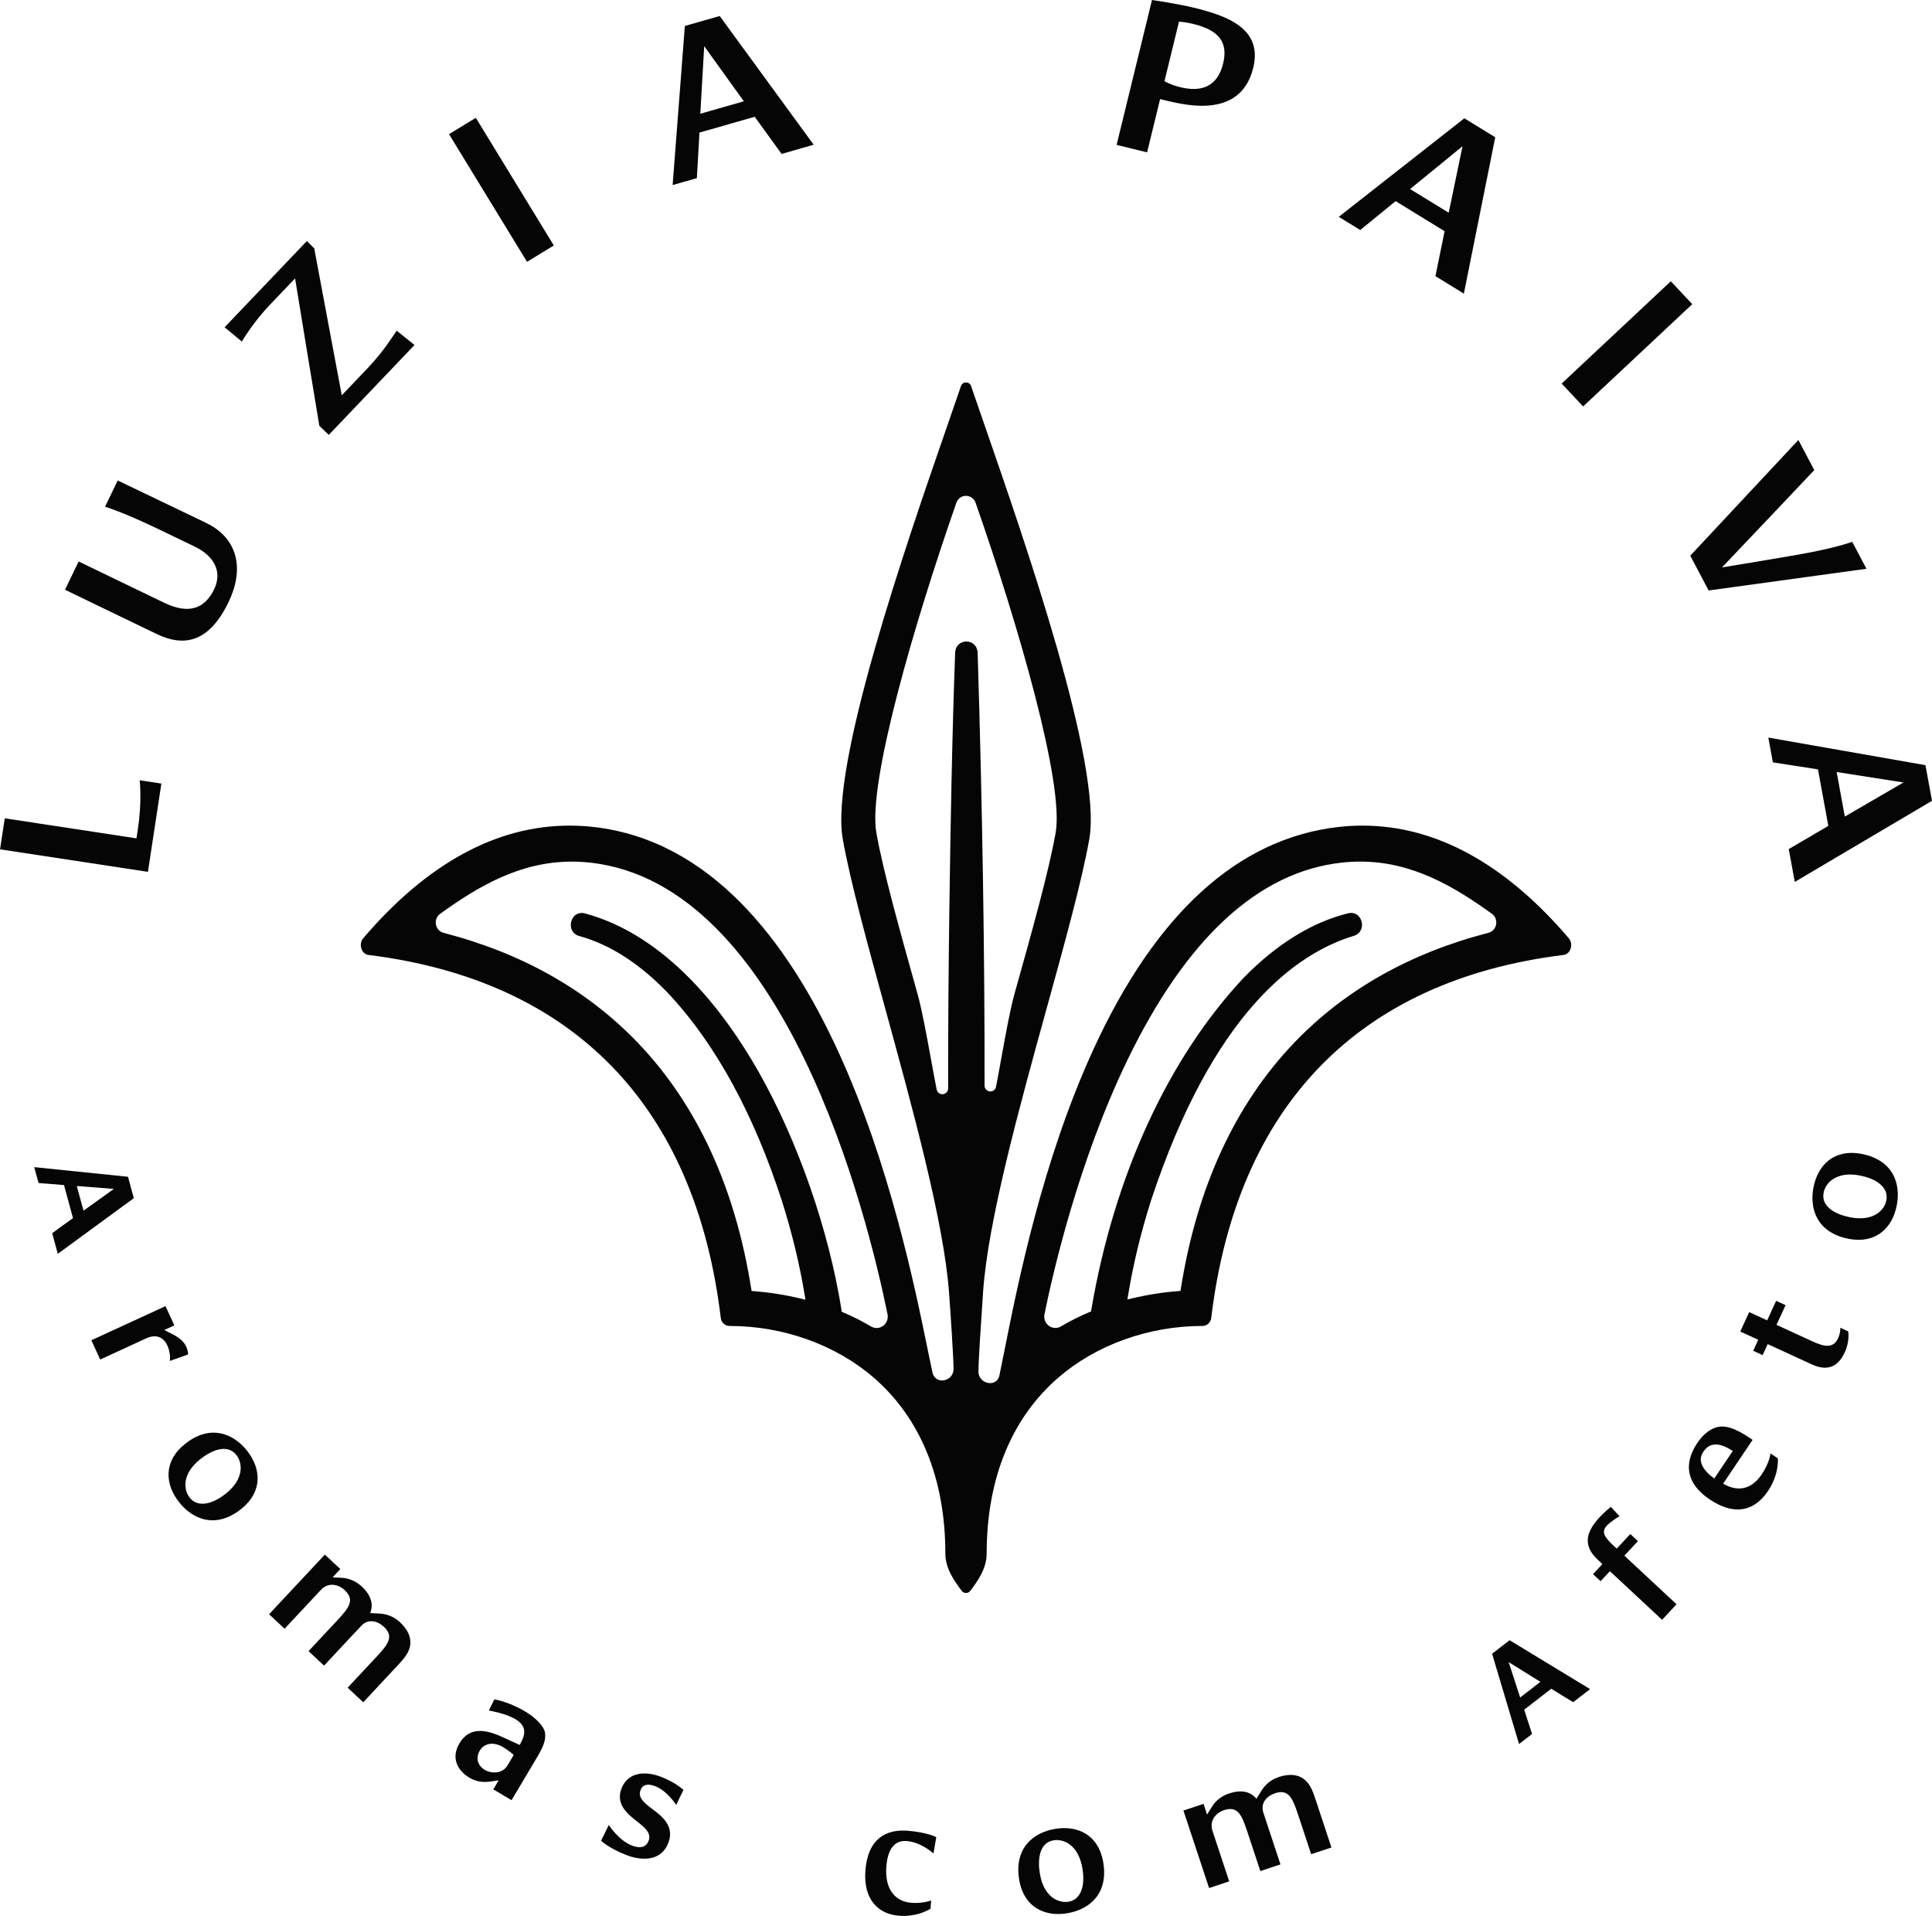 <svg xmlns="http://www.w3.org/2000/svg" id="Layer_1" viewBox="0 0 74.168 73.541"><defs><style>.cls-1{fill:#050505;}</style></defs><g id="LuziaPaiva_x5F_SELO-logo"><path class="cls-1" d="M6.193,30.077l-.83-.126s.092.803-.068,1.86l-.056.369-5.056-.77-.181,1.191,5.677.864.516-3.388Z"></path><path class="cls-1" d="M8.773,23.113c.608-1.26.379-2.444-.866-3.045l-3.388-1.625-.487,1.008s.648.181,2.16.911l1.283.619c.733.354,1.076.952.744,1.64-.35.726-.954.981-1.916.516l-3.284-1.585-.524,1.085,3.521,1.7c1.062.512,2.015.313,2.756-1.222Z"></path><path class="cls-1" d="M10.385,11.674l.943-.988c.309,1.889.618,3.778.932,5.661l.362.346,3.291-3.451-.685-.548c-.192.274-.48.761-1.095,1.418l-1.013,1.062-1.057-5.64-.283-.281-3.157,3.309.661.548c.052-.079.427-.73,1.1-1.436Z"></path><rect class="cls-1" x="18.647" y="4.415" width="1.205" height="5.743" transform="translate(-.976 11.104) rotate(-31.423)"></rect><path class="cls-1" d="M26.852,5.089l2.12-.606,1.034,1.425,1.231-.352-3.608-4.941-1.338.382-.469,6.106.93-.265.1-1.749ZM27.034,1.773l1.522,2.115-1.672.478.15-2.592Z"></path><path class="cls-1" d="M44.535,3.804c.752.175,3.068.88,3.577-1.205.368-1.508-1.007-1.992-2.284-2.304C45.177.137,44.224,0,44.224,0l-1.358,5.562,1.17.286.499-2.043ZM45.261.83s.249.017.521.083c.758.185,1.418.521,1.173,1.526-.219.898-.845,1.103-1.637.91-.429-.105-.614-.237-.614-.237l.557-2.282Z"></path><path class="cls-1" d="M53.577,7.721l1.88,1.154-.352,1.725,1.092.67,1.204-6.001-1.186-.728-4.82,3.782.824.506,1.357-1.108ZM56.145,5.614l-.53,2.552-1.483-.91,2.013-1.642Z"></path><rect class="cls-1" x="59.587" y="12.597" width="5.742" height="1.204" transform="translate(7.855 46.271) rotate(-43.135)"></rect><path class="cls-1" d="M65.595,22.665l6.057-.833-.547-1.035s-.643.254-2.345.539c-.881.149-1.769.302-2.654.444,1.179-1.238,2.361-2.487,3.543-3.736l-.611-1.155-4.15,4.441.706,1.335Z"></path><path class="cls-1" d="M68.059,29.263l1.731.269.398,2.169-1.519.891.231,1.26,5.268-3.113-.251-1.368-6.032-1.059.174.951ZM73.073,30.034l-2.252,1.31-.313-1.71,2.566.401Z"></path><path class="cls-1" d="M4.914,45.17c-1.196-.124-2.398-.247-3.6-.37l.166.611c.325.024.65.048.977.078l.345,1.268c-.267.191-.533.383-.798.58l.215.791c.974-.715,1.948-1.43,2.918-2.137l-.223-.82ZM3.206,46.472l-.258-.948c.479.038.951.073,1.424.112-.386.28-.774.554-1.166.836Z"></path><path class="cls-1" d="M6.52,52.24s.466-.168.701-.25c0,0,.009-.124-.074-.304-.174-.377-.674-.526-.837-.636l.383-.176-.34-.739-2.846,1.311.34.739,1.779-.819c.402-.179.669-.003.797.276.144.312.097.599.097.599Z"></path><path class="cls-1" d="M7.245,55.319c-.925.634-.946,1.51-.462,2.217.463.677,1.333,1.178,2.332.493.925-.634.946-1.51.462-2.217-.463-.676-1.333-1.177-2.333-.493ZM8.522,57.441c-.483.331-.992.409-1.268.006-.232-.338-.247-.979.584-1.547.488-.334.985-.419,1.264-.011.232.338.25.984-.581,1.552Z"></path><path class="cls-1" d="M14.595,61.938c-.205-.01-.385-.021-.385-.021.142-.338.028-.692-.32-1.017-.211-.197-.476-.321-.766-.337l-.355-.018.296-.317-.594-.556-2.141,2.29.595.556,1.391-1.488c.292-.313.679-.215.917.007.379.363.197.646-.268,1.143l-1.12,1.198.595.556,1.424-1.524c.288-.308.655-.171.875.034.375.358.192.642-.273,1.139l-1.12,1.198.599.56,1.321-1.414c.144-.154.275-.304.348-.426.251-.409.168-.833-.263-1.236-.207-.194-.471-.308-.757-.328Z"></path><path class="cls-1" d="M20.155,65.691c-.632-.376-1.177-.462-1.177-.462l-.212.428c.046.006.664.121,1.012.328.451.268.409.587.173.994l-.562-.257c-.533-.247-1.3-.562-1.753.199-.326.549-.084,1.037.388,1.318.441.262.834.131,1.12.098l-.206.347.7.416.961-1.617c.231-.389.371-.67.323-.979-.042-.236-.34-.56-.765-.813ZM19.485,67.762c-.203.342-.637.316-.87.177-.29-.172-.361-.467-.194-.747.166-.28.528-.345.885-.133.223.132.383.276.416.303l-.237.399Z"></path><path class="cls-1" d="M23.857,68.655c-.223.586.209.957.583,1.248.303.238.576.452.46.756-.09.236-.305.31-.637.183-.513-.195-.892-.791-.892-.791-.038.082-.203.413-.295.604-.002.006.329.306.982.555.575.219,1.325.247,1.602-.48.24-.631-.24-1.014-.623-1.295-.372-.277-.545-.466-.448-.719.088-.231.291-.257.562-.154.468.178.809.721.809.721.033-.071.183-.395.278-.578-.002.006-.269-.276-.872-.506-.636-.243-1.275-.157-1.509.457Z"></path><path class="cls-1" d="M33.222,71.798c-.084,1.094.476,1.675,1.294,1.737.625.048,1.047-.18,1.205-.264l.025-.325c.012.001-.318.127-.757.093-.649-.05-1.028-.55-.963-1.391.039-.505.211-1.024.782-.98.565.043,1.027.478,1.027.478l.108-.626s-.336-.189-1.105-.248c-.805-.062-1.521.288-1.616,1.526Z"></path><path class="cls-1" d="M40.656,70.181c-.816.081-1.673.602-1.553,1.807.11,1.116.869,1.555,1.72,1.471.816-.081,1.673-.602,1.553-1.807-.111-1.116-.869-1.555-1.721-1.471ZM40.972,73.002c-.408.04-.976-.255-1.075-1.256-.058-.588.106-1.064.598-1.113.408-.04.982.254,1.081,1.256.058.582-.118,1.066-.604,1.114Z"></path><path class="cls-1" d="M50.298,68.573c-.239-.416-.65-.546-1.211-.361-.269.089-.496.266-.651.507-.107.175-.203.327-.203.327-.228-.286-.594-.356-1.046-.206-.275.091-.509.264-.662.511l-.186.302-.136-.412-.772.256.985,2.975.772-.256-.64-1.934c-.134-.406.137-.699.446-.801.5-.159.661.137.875.783l.515,1.556.772-.256-.655-1.98c-.132-.401.164-.657.45-.752.494-.157.655.139.869.785l.515,1.556.778-.258-.608-1.837c-.066-.2-.135-.387-.207-.509Z"></path><path class="cls-1" d="M57.28,63.478c.342,1.152.689,2.309,1.035,3.466l.5-.387c-.102-.31-.204-.619-.302-.932l1.039-.804c.279.173.557.346.841.516l.649-.501c-1.033-.626-2.066-1.252-3.09-1.877l-.672.52ZM58.358,65.158c-.148-.457-.297-.906-.441-1.358.406.25.808.503,1.218.757l-.777.601Z"></path><path class="cls-1" d="M62.878,59.154l-.291-.271-.522.56-.15-.14c-.34-.316-.437-.522-.235-.738.111-.119.398-.321.495-.363l-.337-.363c-.058.045-.261.218-.425.395-.497.534-.667,1.043-.131,1.583.075.07.176.164.23.222l-.357.384.291.271.357-.384,2.003,1.865.555-.596-2.003-1.865.522-.56Z"></path><path class="cls-1" d="M67.968,55.79c.005.003-.048.374-.334.8-.34.505-.843.734-1.484.36l1.131-1.681c-.42-.283-.907-.596-1.347-.492-.377.095-.624.387-.775.612-.434.645-.57,1.462.481,2.169.96.646,1.722.432,2.23-.323.421-.625.386-1.2.38-1.256l-.28-.189ZM65.385,55.731c.269-.4.657-.35,1.135-.035l-.71,1.055c-.438-.31-.654-.68-.425-1.02Z"></path><path class="cls-1" d="M70.649,50.965s.014.185-.089.41c-.186.405-.554.309-.975.116l-1.386-.637.348-.756-.362-.166-.345.75-.69-.317-.342.745.69.317-.194.422.362.166.194-.422,1.692.778c.405.186.931.269,1.266-.459.204-.444.133-.808.133-.808l-.301-.138Z"></path><path class="cls-1" d="M71.637,44.331c-1.083-.29-1.762.264-1.983,1.091-.212.792-.027,1.777,1.143,2.091,1.083.29,1.762-.264,1.983-1.091.212-.792.027-1.777-1.143-2.091ZM72.405,46.121c-.106.396-.583.824-1.555.563-.571-.153-.958-.475-.831-.953.106-.396.584-.829,1.556-.569.565.151.955.487.829.958Z"></path><path class="cls-1" d="M37.084,61.147c-.065,0-.126-.03-.165-.083-.265-.356-.628-.842-.628-1.435,0-2.865-.954-5.201-2.759-6.757-1.457-1.255-3.466-1.975-5.513-1.975-.187,0-.328-.127-.35-.316-.98-8.135-5.657-12.95-13.526-13.926-.116-.014-.213-.097-.262-.222-.044-.115-.051-.285.064-.42,2.449-2.868,5.113-4.322,7.917-4.322.308,0,.621.018.932.053,8.921,1.017,11.85,15.321,12.812,20.021.074.363.138.674.192.922.04.183.185.302.368.302.117,0,.231-.048.314-.131.083-.083.126-.19.126-.312-0-.418-.114-2.146-.175-2.955-.204-2.707-1.393-7.035-2.441-10.854-.695-2.532-1.352-4.923-1.636-6.524-.505-2.846,2.445-11.352,4.029-15.921.19-.547.361-1.043.508-1.473.035-.102.123-.139.194-.139.071,0,.159.036.194.139.147.43.318.925.508,1.47,1.585,4.57,4.535,13.078,4.03,15.924-.282,1.588-.935,3.956-1.628,6.463-1.061,3.84-2.262,8.193-2.449,10.916-.084,1.225-.179,2.68-.178,3.058.001.273.233.441.446.441.182,0,.319-.112.358-.292.056-.262.121-.589.197-.97.504-2.533,1.443-7.247,3.403-11.528,2.399-5.239,5.565-8.118,9.41-8.557.31-.036.623-.053.93-.053,2.805,0,5.469,1.454,7.918,4.322.115.135.108.305.064.42-.048.124-.146.207-.262.222-7.869.976-12.546,5.791-13.526,13.926-.023.189-.164.316-.35.316-2.047,0-4.057.72-5.513,1.975-1.805,1.556-2.759,3.892-2.759,6.757,0,.593-.363,1.079-.628,1.435-.039.052-.099.083-.165.083ZM52.218,33.072c-.233,0-.471.013-.707.039-3.201.35-5.974,2.907-8.24,7.599-1.858,3.847-2.839,8.087-3.174,9.732-.027.134.005.27.089.373.082.101.202.158.329.158.075,0,.15-.021.217-.061.348-.206.72-.392,1.107-.555l.049-.021.008-.059.001-.016c.873-5.124,2.953-9.65,5.857-12.74,1.269-1.295,2.619-2.125,4.012-2.468.034-.007.071-.011.105-.011.245,0,.384.202.411.389.025.178-.044.415-.319.494-2.242.68-5.408,2.991-7.77,10.138-.395,1.238-.694,2.476-.89,3.678l-.023.139.137-.033c.61-.147,1.225-.245,1.826-.289l.074-.006.012-.073c.617-3.907,2.088-7.093,4.371-9.471,1.934-2.014,4.437-3.428,7.442-4.203.15-.039.262-.161.292-.319.03-.16-.031-.317-.16-.41-1.444-1.041-3.055-2.004-5.053-2.004ZM22.326,35.043c.035,0,.072.004.109.012,3.156.843,5.387,3.788,6.701,6.11,1.495,2.642,2.679,6.044,3.166,9.102 0.0.013.001.021.001.029l.006.054.05.021c.376.16.738.342,1.076.543.068.04.141.061.218.061.127,0,.247-.058.329-.159.084-.103.116-.239.089-.373-.787-3.859-3.937-16.513-11.415-17.331-.236-.026-.474-.039-.707-.039-1.998,0-3.61.963-5.054,2.005-.129.093-.19.25-.159.41.03.158.142.28.292.319,3.004.775,5.508,2.189,7.442,4.203,2.283,2.378,3.754,5.565,4.371,9.471l.012.073.074.006c.613.046,1.238.145,1.857.296l.137.034-.023-.139c-.196-1.205-.496-2.445-.891-3.684-1.065-3.276-2.493-5.907-4.245-7.822-1.121-1.205-2.31-1.985-3.535-2.319-.269-.079-.335-.316-.309-.494.028-.193.165-.387.407-.387ZM37.084,19.031c-.168,0-.313.105-.37.268-1.627,4.659-3.407,10.771-3.071,12.665.264,1.492.904,3.771,1.58,6.185.169.605.345,1.567.515,2.497.073.4.146.799.219,1.171.021.11.109.184.217.184.06,0,.118-.024.159-.065.042-.042.065-.1.065-.164-.008-4.55.088-9.753.13-11.778.038-1.799.083-3.415.139-4.941.016-.296.229-.43.433-.43.202,0,.413.133.431.432.179,5.73.276,11.785.265,16.611-0.0.063.023.121.065.163.041.041.099.065.159.065.109,0,.197-.074.218-.184.069-.357.138-.739.207-1.121.165-.911.336-1.853.5-2.439.677-2.414,1.316-4.694,1.58-6.184.336-1.895-1.445-8.007-3.071-12.665-.057-.163-.202-.268-.37-.268Z"></path></g></svg>